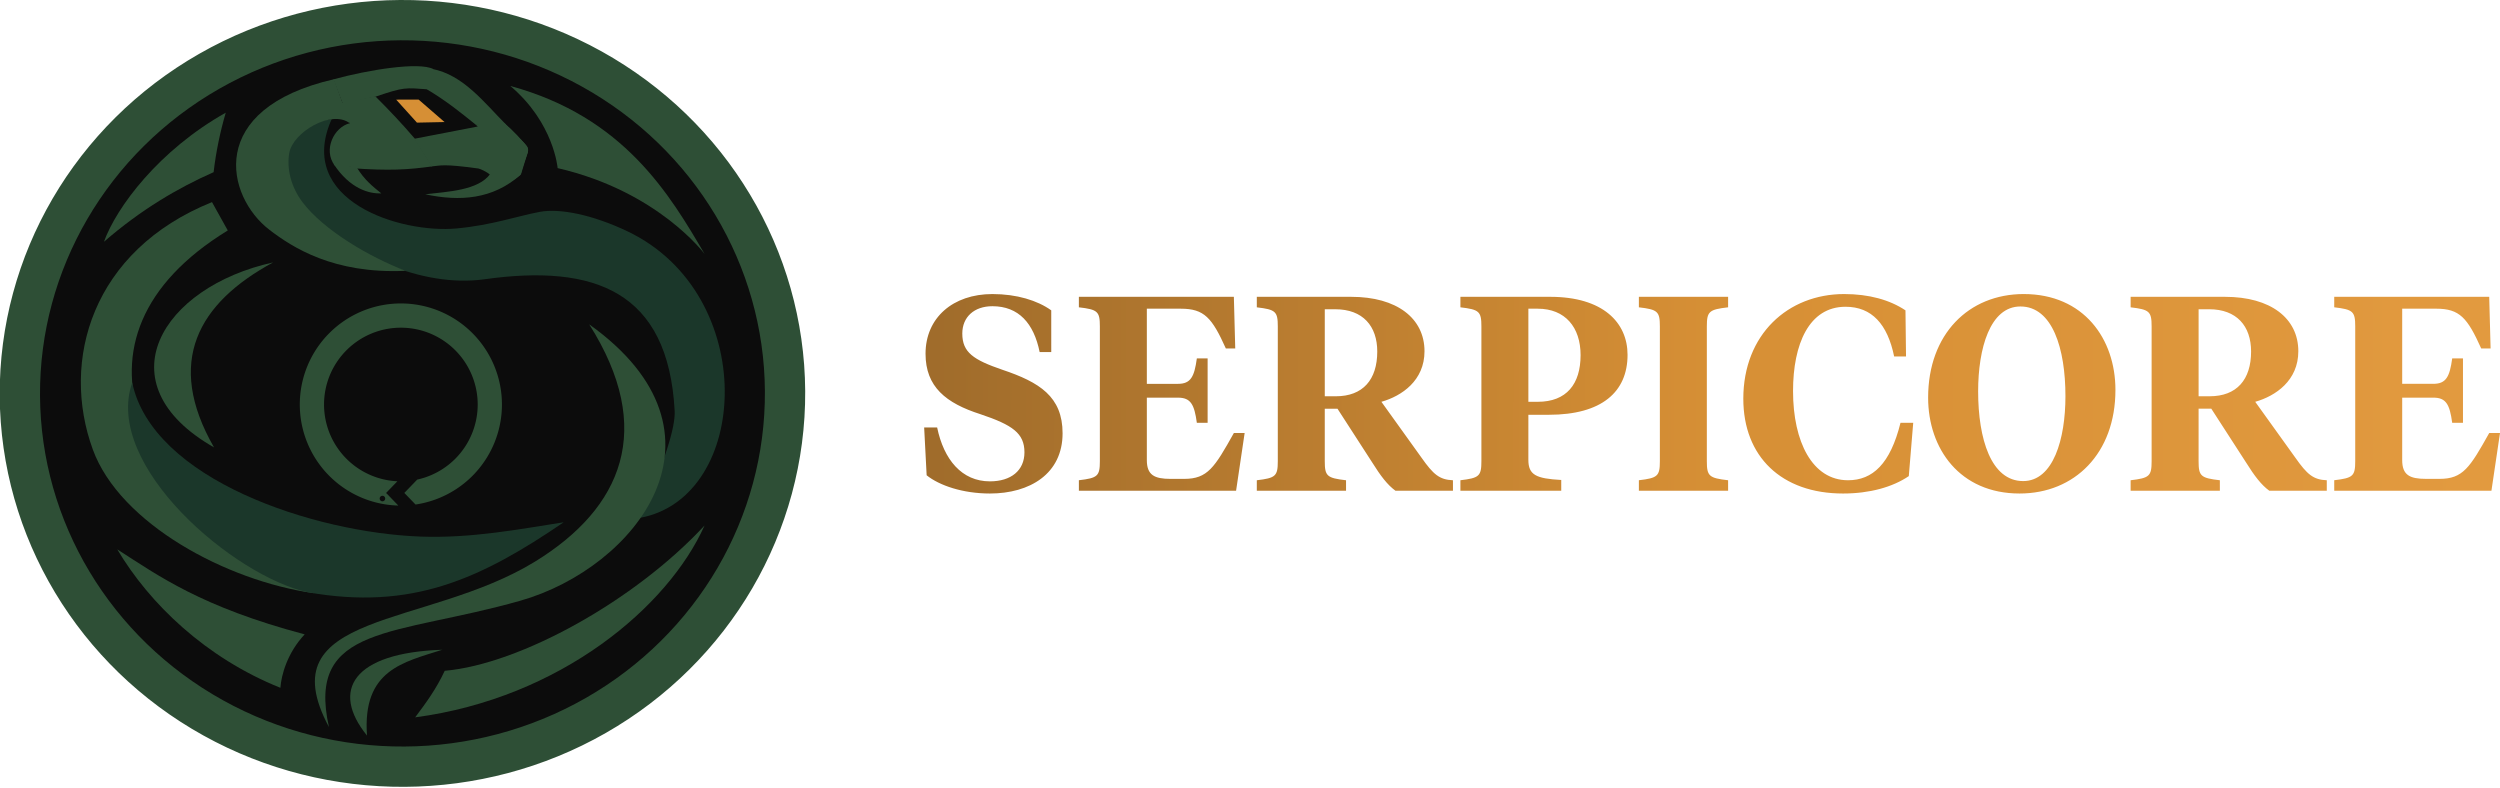<?xml version="1.0" encoding="UTF-8" standalone="no"?>
<!-- Created with Inkscape (http://www.inkscape.org/) -->

<svg
   width="263.77"
   height="83.095"
   viewBox="0 0 263.77 83.095"
   version="1.1"
   id="svg1"
   xml:space="preserve"
   inkscape:version="1.4 (86a8ad7, 2024-10-11)"
   sodipodi:docname="SerpiCore FULL Logo 256x256 (Green Logo, Gold Eye, Soft Black Background, Gold Gradient Text).svg"
   xmlns:inkscape="http://www.inkscape.org/namespaces/inkscape"
   xmlns:sodipodi="http://sodipodi.sourceforge.net/DTD/sodipodi-0.dtd"
   xmlns:xlink="http://www.w3.org/1999/xlink"
   xmlns="http://www.w3.org/2000/svg"
   xmlns:svg="http://www.w3.org/2000/svg"><sodipodi:namedview
     id="namedview1"
     pagecolor="#505050"
     bordercolor="#eeeeee"
     borderopacity="1"
     inkscape:showpageshadow="0"
     inkscape:pageopacity="0"
     inkscape:pagecheckerboard="0"
     inkscape:deskcolor="#b1b1b1"
     inkscape:document-units="px"
     inkscape:zoom="2.8284271"
     inkscape:cx="160.51324"
     inkscape:cy="57.982757"
     inkscape:window-width="2407"
     inkscape:window-height="1368"
     inkscape:window-x="3360"
     inkscape:window-y="32"
     inkscape:window-maximized="0"
     inkscape:current-layer="svg1"
     showguides="true" /><defs
     id="defs1"><inkscape:path-effect
       effect="powerclip"
       message=""
       id="path-effect239"
       is_visible="true"
       lpeversion="1"
       inverse="true"
       flatten="false"
       hide_clip="false" /><clipPath
       clipPathUnits="userSpaceOnUse"
       id="clipPath151"><path
         id="path152"
         style="fill:#ff0000;fill-opacity:1;fill-rule:nonzero;stroke:none"
         d="m 271.088,106.641 v 31.539 h 61.783 v -14.609 c -0.241,0.407 -0.767,0.22 -0.664,-0.416 0.008,-0.048 0.003,-0.024 0.012,-0.074 0.016,-0.081 0.035,-0.161 0.053,-0.242 0.014,-0.07 0.025,-0.14 0.035,-0.211 0.012,-0.073 0.023,-0.146 0.037,-0.219 0.011,-0.058 0.017,-0.117 0.019,-0.176 0.005,-0.064 0.013,-0.126 0.019,-0.189 0.006,-0.06 0.007,-0.121 0.01,-0.182 0.003,-0.054 0.007,-0.108 0.008,-0.162 0.002,-0.065 0.006,-0.129 0.006,-0.193 2e-5,-0.07 -10e-5,-0.139 0,-0.209 1.2e-4,-0.074 9.5e-4,-0.147 0.002,-0.221 0.001,-0.078 0.002,-0.155 0.004,-0.232 0.002,-0.067 0.006,-0.134 0.006,-0.201 -2e-5,-0.012 6e-5,-0.023 0,-0.035 -0.005,-0.025 -0.01,-0.05 -0.016,-0.074 -0.013,-0.066 -0.029,-0.132 -0.039,-0.199 -0.011,-0.065 -0.022,-0.129 -0.037,-0.193 -0.011,-0.047 -0.023,-0.094 -0.041,-0.139 -0.022,-0.06 -0.043,-0.121 -0.065,-0.182 -0.018,-0.05 -0.042,-0.099 -0.062,-0.148 -0.024,-0.054 -0.052,-0.109 -0.078,-0.162 -0.027,-0.055 -0.053,-0.11 -0.082,-0.164 -0.027,-0.053 -0.055,-0.105 -0.082,-0.158 -0.028,-0.053 -0.056,-0.106 -0.088,-0.156 -0.03,-0.051 -0.058,-0.101 -0.09,-0.15 -0.033,-0.055 -0.068,-0.11 -0.1,-0.166 -0.03,-0.053 -0.063,-0.105 -0.094,-0.158 -0.028,-0.05 -0.058,-0.1 -0.086,-0.15 -0.017,-0.022 -0.029,-0.044 -0.041,-0.066 -0.024,-0.035 -0.048,-0.07 -0.07,-0.105 -0.04,-0.061 -0.079,-0.123 -0.119,-0.184 -0.033,-0.05 -0.066,-0.098 -0.104,-0.145 -0.041,-0.052 -0.087,-0.101 -0.129,-0.152 h 0.002 c -0.319,-0.388 -0.174,-0.722 0.105,-0.742 0.146,-0.011 0.329,0.065 0.502,0.264 0.043,0.049 0.085,0.098 0.125,0.148 0.051,0.064 0.097,0.133 0.143,0.201 0.042,0.063 0.082,0.126 0.123,0.189 0.028,0.042 0.056,0.083 0.084,0.125 0.065,0.034 0.128,0.074 0.188,0.117 0.067,0.047 0.124,0.105 0.176,0.168 0.035,0.045 0.071,0.089 0.107,0.133 0.028,0.033 0.056,0.066 0.082,0.1 0.03,0.042 0.059,0.084 0.086,0.129 0.026,0.042 0.046,0.086 0.066,0.131 0.027,0.057 0.043,0.118 0.053,0.18 v 0.002 c 4.2e-4,0.003 0.003,0.006 0.004,0.012 10e-4,0.005 -0.004,-0.019 -0.002,-0.014 0.002,0.005 0.002,0.009 0.004,0.014 v 0.002 l 0.002,0.002 v 0.002 c 0.001,0.002 0.003,0.002 0.004,0.004 0.011,0.02 0.003,0.007 0.018,0.035 10e-4,0.003 0.003,0.005 0.004,0.008 v -12.322 z" /></clipPath><clipPath
       clipPathUnits="userSpaceOnUse"
       id="clipPath169"><path
         id="path170"
         style="stroke-width:24.979"
         d="m -593.38,297.281 v 278.669 h 287.383 V 297.281 Z m 139.894,12.181 c 1.937,0.046 3.873,0.143 5.807,0.278 3.531,0.275 7.042,0.735 10.554,1.184 3.626,0.489 7.264,0.878 10.897,1.308 3.564,0.419 7.123,0.881 10.677,1.379 1.275,-1.174 3.269,-1.915 5.886,-1.815 0.96,0.036 2.004,0.187 3.126,0.469 3.516,0.885 7.011,1.885 10.367,3.271 3.563,1.499 7.11,3.105 10.369,5.192 2.676,0.979 5.318,2.045 7.892,3.274 3.398,1.621 6.589,3.606 9.693,5.724 2.837,2 5.483,4.253 8.067,6.566 2.399,2.172 4.66,4.489 6.858,6.862 0.701,0.769 1.388,1.55 2.089,2.319 0.33,-0.081 0.657,-0.176 1.01,-0.189 2.478,-0.092 5.442,1.539 7.749,5.551 1.323,2.3 2.581,4.639 3.632,7.078 0.903,2.069 1.777,4.151 2.557,6.27 0.231,0.626 0.445,1.259 0.675,1.885 0.693,1.12 1.388,2.24 2.077,3.363 1.692,2.782 3.283,5.623 4.744,8.532 0.189,0.389 0.379,0.778 0.568,1.167 1.906,3.915 1.719,7.103 0.473,9.135 0.42,1.181 0.819,2.37 1.253,3.546 1.121,3.192 2.235,6.392 3.046,9.68 0.758,3.279 1.447,6.575 2.012,9.894 0.535,2.954 1.107,5.901 1.813,8.819 0.705,3.235 1.381,6.487 1.586,9.8 0.221,4.096 0.211,8.195 0.002,12.292 -0.139,3.293 -0.288,6.588 -0.639,9.867 -0.452,4.22 -2.218,6.897 -4.287,8.094 -0.229,3.015 -0.55,6.024 -1.073,9.004 -0.799,4.359 -1.741,8.693 -3.002,12.945 -1.316,4.335 -2.817,8.509 -5.062,12.466 -2.488,4.371 -5.234,8.596 -8.558,12.387 -3.662,4.182 -7.524,8.179 -11.511,12.053 -2.548,2.45 -5.108,4.886 -7.701,7.288 6.177,0.697 7.629,8.251 -0.913,12.51 -2.363,1.178 -4.734,2.339 -7.108,3.495 -3.962,1.944 -7.973,3.788 -12.077,5.416 -1.94,0.797 -3.877,1.603 -5.813,2.411 -0.217,2.409 -2.055,5.103 -6.073,7.03 -1.516,0.727 -3.039,1.444 -4.57,2.139 -3.343,1.568 -6.653,3.215 -10.106,4.533 -3.867,1.456 -7.783,2.704 -11.906,3.194 -4.552,0.544 -9.132,0.9 -13.72,0.728 -4.669,-0.221 -9.328,-0.613 -13.954,-1.302 -1.5,-0.232 -2.998,-0.484 -4.492,-0.752 -1.858,0.582 -4.312,0.528 -7.234,-0.551 -1.359,-0.502 -0.666,-0.238 -2.082,-0.796 -1.598,-0.667 -3.174,-1.386 -4.751,-2.1 -1.868,-0.51 -3.738,-1.013 -5.621,-1.465 -6.115,-1.458 -12.239,-2.875 -18.341,-4.388 -3.751,-0.953 -7.511,-1.924 -11.236,-3.002 -2.163,1.094 -5.377,1.009 -9.136,-1.403 -1.994,-1.28 -3.925,-2.657 -5.801,-4.106 -0.69,-0.346 -1.379,-0.696 -2.049,-1.079 -2.562,-1.463 -5.348,-3.388 -7.016,-5.893 -0.268,-0.402 -0.474,-0.843 -0.711,-1.264 -0.521,-0.927 -0.815,-1.636 -0.946,-2.186 -0.547,-0.609 -1.126,-1.189 -1.663,-1.807 -1.301,-1.563 -2.59,-3.137 -3.832,-4.748 -0.948,-1.259 -1.865,-2.541 -2.806,-3.806 -1.194,-1.635 -2.369,-3.283 -3.526,-4.945 -1.082,-1.558 -2.191,-3.095 -3.3,-4.634 -1.023,-1.403 -2.076,-2.782 -3.152,-4.144 -0.149,-0.199 -0.295,-0.4 -0.445,-0.599 -1.757,-0.765 -3.555,-2.356 -5.075,-4.983 -1.646,-2.844 -3.405,-5.621 -5.093,-8.441 -2.03,-3.308 -4.106,-6.592 -5.94,-10.015 -1.935,-3.553 -3.738,-7.176 -5.411,-10.86 -1.807,-4.113 -3.443,-8.298 -4.758,-12.597 -1.285,-4.277 -2.488,-8.585 -3.258,-12.989 -0.65,-3.553 -1.203,-7.124 -1.571,-10.718 -0.312,-3.255 -0.549,-6.522 -0.455,-9.795 0.08,-3.319 0.298,-6.631 0.587,-9.938 0.343,-4.144 0.767,-8.289 1.606,-12.367 0.759,-3.706 1.619,-7.403 2.836,-10.989 1.168,-3.34 2.422,-6.651 3.91,-9.863 1.181,-2.584 2.431,-5.134 3.715,-7.667 -1.303,-0.052 -2.664,0.007 -3.551,-0.845 -2.487,-2.389 0.198,-5.601 1.478,-7.482 1.973,-2.682 4.117,-5.234 6.481,-7.582 2.971,-2.977 5.999,-5.902 9.195,-8.64 3.427,-2.987 6.92,-5.896 10.403,-8.817 -0.294,-0.449 -0.591,-0.897 -0.885,-1.342 -0.076,-0.116 0.207,-0.183 0.311,-0.275 1.646,-1.348 3.298,-2.688 4.964,-4.01 2.659,-2.119 5.282,-4.287 8.048,-6.267 3.08,-2.176 6.163,-4.365 9.432,-6.251 3.025,-1.689 6.145,-3.199 9.36,-4.494 1.66,-0.654 3.337,-1.26 5.016,-1.862 0.674,-0.61 1.419,-1.207 2.322,-1.765 1.592,-0.983 3.274,-1.811 4.961,-2.615 3.166,-1.433 6.374,-2.773 9.598,-4.067 2.719,-1.112 5.476,-2.128 8.255,-3.081 2.451,-0.902 4.973,-1.538 7.545,-1.973 3.611,-0.494 7.256,-0.658 10.895,-0.8 1.938,-0.073 3.876,-0.079 5.813,-0.034 z m -18.367,22.781 c -3.077,0.886 -6.11,1.913 -9.111,3.028 -4.141,1.488 -8.271,3.004 -12.392,4.549 -1.269,1.79 -1.976,3.437 1.194,3.326 0.054,-0.002 0.209,-0.019 0.161,-0.006 -0.13,0.064 -0.278,0.084 -0.415,0.131 -0.194,0.066 -0.384,0.14 -0.578,0.207 -1.093,0.379 -2.197,0.718 -3.304,1.053 -0.983,0.29 -1.97,0.565 -2.956,0.843 0.115,0.774 0.054,1.699 -0.254,2.757 -0.424,1.457 -0.921,2.892 -1.413,4.328 0.22,-0.239 0.432,-0.482 0.664,-0.718 1.242,-1.23 2.659,-2.254 4.131,-3.188 1.505,-0.921 3.132,-1.597 4.795,-2.172 0.571,-0.178 1.14,-0.368 1.698,-0.583 0.295,-0.114 0.36,-0.12 0.221,-0.102 0.393,-0.206 0.795,-0.404 1.165,-0.65 0.639,-0.382 1.252,-0.802 1.872,-1.213 0.996,-0.686 2.02,-1.329 3.055,-1.954 1.575,-0.965 3.273,-1.687 4.999,-2.329 1.245,-0.464 2.528,-0.79 3.822,-1.068 0.005,-0.013 0.007,-0.026 0.011,-0.039 0.319,-0.89 0.666,-1.768 1.017,-2.646 0.319,-0.754 0.608,-1.52 0.932,-2.272 0.202,-0.441 0.463,-0.852 0.685,-1.282 z m 61.508,5.014 c 0.963,0.901 1.894,1.838 2.67,2.909 0.258,0.352 0.498,0.717 0.743,1.079 1.306,0.704 2.617,1.4 3.917,2.117 0.51,0.283 1.012,0.58 1.509,0.884 0.729,0.316 1.447,0.657 2.151,1.026 0.393,0.057 0.786,0.11 1.171,0.201 0.792,0.188 2.087,0.685 2.839,0.987 1.414,0.567 2.781,1.22 4.147,1.894 2.419,1.204 4.652,2.724 6.841,4.297 1.738,1.277 3.518,2.493 5.282,3.733 1.776,1.243 3.498,2.561 5.189,3.916 1.991,1.661 3.986,3.318 5.928,5.036 1.925,1.681 3.639,3.578 5.298,5.517 1.281,1.499 2.436,3.1 3.497,4.76 0.93,1.475 1.771,3.004 2.613,4.53 0.946,1.732 1.862,3.479 2.742,5.245 0.801,1.549 1.481,3.152 2.007,4.814 0.571,1.923 0.86,3.575 -1.704,4.953 2.431,3.121 4.762,6.332 6.744,9.762 0.379,0.676 0.772,1.343 1.137,2.026 1.5,2.811 2.779,5.74 3.743,8.775 0.018,-0.491 0.04,-0.981 0.057,-1.472 0.079,-2.609 0.181,-5.218 0.076,-7.827 -0.03,-1.473 -0.434,-2.879 -0.853,-4.277 -0.488,-1.49 -1.08,-2.941 -1.65,-4.4 -0.463,-1.105 -0.886,-2.228 -1.357,-3.33 -0.379,-1.024 -0.819,-2.02 -1.269,-3.014 -0.384,-0.805 -0.793,-1.597 -1.184,-2.398 -0.502,-1.086 -0.999,-2.174 -1.526,-3.249 -0.462,-0.953 -1.002,-1.866 -1.538,-2.779 -0.5,-0.774 -0.942,-1.583 -1.436,-2.359 -0.547,-0.818 -1.031,-1.677 -1.561,-2.506 -0.586,-0.91 -1.136,-1.841 -1.712,-2.757 -0.461,-0.754 -0.951,-1.489 -1.417,-2.24 -0.421,-0.521 -0.794,-1.101 -1.171,-1.66 -0.405,-0.624 -0.83,-1.232 -1.272,-1.83 -0.551,-0.712 -1.069,-1.45 -1.618,-2.164 -0.486,-0.561 -0.998,-1.099 -1.544,-1.603 -0.741,-0.723 -1.487,-1.441 -2.245,-2.146 -0.716,-0.623 -1.429,-1.248 -2.159,-1.854 -0.692,-0.572 -1.363,-1.168 -2.05,-1.747 -0.696,-0.57 -1.362,-1.176 -2.064,-1.739 -0.786,-0.669 -1.568,-1.343 -2.378,-1.983 -0.888,-0.698 -1.772,-1.4 -2.671,-2.083 -0.985,-0.773 -2.025,-1.471 -3.046,-2.195 -1.016,-0.743 -2.046,-1.467 -3.105,-2.148 -1.129,-0.753 -2.272,-1.483 -3.402,-2.234 -1.131,-0.744 -2.181,-1.601 -3.289,-2.376 -0.728,-0.477 -1.361,-1.093 -2.088,-1.57 -0.536,-0.408 -1.078,-0.807 -1.617,-1.21 -0.219,-0.155 -0.419,-0.332 -0.634,-0.493 -0.083,-0.062 0.177,0.113 0.24,0.194 0.039,0.05 -0.109,-0.064 -0.164,-0.095 -0.254,-0.143 -0.168,-0.098 -0.4,-0.21 -0.776,-0.367 -1.586,-0.661 -2.391,-0.958 -0.923,-0.322 -1.864,-0.579 -2.808,-0.833 -0.958,-0.276 -1.923,-0.531 -2.896,-0.751 -0.903,-0.223 -1.793,-0.492 -2.698,-0.707 -1.168,-0.259 -2.33,-0.54 -3.484,-0.857 -0.719,-0.181 -1.429,-0.396 -2.141,-0.601 z m -39.894,3.893 c 0.242,0.139 0.484,0.277 0.725,0.417 0.47,-0.104 0.951,-0.158 1.432,-0.155 0.183,0.013 0.367,0.018 0.55,0.039 0.765,0.088 1.499,0.339 2.208,0.628 0.329,0.139 0.656,0.285 0.981,0.433 0.009,-9.7e-4 0.019,-0.002 0.028,-0.003 0.267,-0.018 0.533,-0.042 0.8,-0.052 0.981,-0.039 1.964,0.013 2.934,0.154 -0.454,-0.111 -0.906,-0.228 -1.362,-0.326 -0.688,-0.122 -1.376,-0.24 -2.063,-0.365 -0.77,-0.18 -1.545,-0.331 -2.32,-0.485 -0.409,-0.057 -0.821,-0.081 -1.232,-0.121 -0.686,-0.079 -1.375,-0.12 -2.064,-0.15 -0.206,-0.008 -0.411,-0.007 -0.617,-0.012 z m 13.168,2.402 c 1.363,0.528 2.667,1.206 3.922,1.951 0.321,0.205 0.648,0.403 0.965,0.616 1.103,0.741 2.183,1.583 3.089,2.561 0.2,0.216 0.381,0.447 0.572,0.671 0.418,0.628 0.681,0.922 0.894,1.673 0.196,0.692 0.209,1.298 0.05,1.996 -0.155,0.681 -0.357,0.914 -0.705,1.484 -0.15,0.177 -0.289,0.363 -0.449,0.531 -0.626,0.658 -1.419,1.175 -2.254,1.524 -0.221,0.092 -0.449,0.162 -0.674,0.244 -0.225,0.056 -0.361,0.09 -0.506,0.125 -0.409,0.301 -0.956,0.521 -1.631,0.615 1.001,0.168 2,0.355 3.009,0.473 1.372,0.138 2.743,0.271 4.12,0.353 1.415,0.073 2.829,0.169 4.244,0.234 0.378,0.021 0.754,0.072 1.131,0.102 -0.065,-0.153 -0.125,-0.307 -0.192,-0.458 -0.381,-0.933 -0.754,-1.871 -1.094,-2.82 -0.025,-0.07 -0.052,-0.14 -0.076,-0.21 -0.143,-0.423 -0.282,-0.847 -0.419,-1.272 -0.088,-0.273 -0.099,-0.347 -0.077,-0.22 -0.14,-0.284 -0.223,-0.605 -0.344,-0.9 -0.02,-0.049 0.049,0.099 0.05,0.152 10e-4,0.035 -0.033,-0.061 -0.048,-0.092 -0.038,-0.076 -0.076,-0.152 -0.114,-0.228 -0.058,-0.103 -0.484,-0.728 -0.189,-0.268 -0.34,-0.429 -0.169,-0.221 -0.581,-0.576 -0.633,-0.513 -1.259,-1.038 -1.911,-1.528 -0.609,-0.461 -1.194,-0.949 -1.797,-1.417 0.04,0.034 0.164,0.129 0.121,0.1 -0.579,-0.403 -1.142,-0.833 -1.713,-1.247 -0.57,-0.425 -0.846,-0.584 -1.465,-0.999 -0.631,-0.464 -1.306,-0.861 -1.968,-1.279 -0.592,-0.38 -1.216,-0.707 -1.828,-1.052 0.008,0.008 0.035,0.027 0.025,0.022 -0.247,-0.117 -0.486,-0.25 -0.733,-0.368 -0.135,-0.065 -0.284,-0.097 -0.424,-0.151 -0.332,-0.115 -0.665,-0.226 -0.996,-0.342 z m -17.983,0.695 c -0.165,0.4 -0.465,1.116 -0.307,0.79 -0.034,0.085 -0.083,0.349 -0.097,0.49 -0.016,0.278 -0.032,0.557 -0.043,0.835 -0.002,0.049 -0.001,0.098 -0.002,0.148 0.078,0.086 0.166,0.184 0.212,0.229 -0.014,-0.018 -0.06,-0.069 -0.043,-0.054 0.488,0.44 0.964,0.893 1.46,1.324 0.677,0.566 1.397,1.077 2.116,1.588 0.469,0.327 0.942,0.649 1.408,0.981 -0.057,-0.124 -0.116,-0.262 -0.189,-0.463 -0.128,-0.35 -0.214,-0.71 -0.274,-1.074 -0.732,-0.617 -1.431,-1.34 -1.835,-2.189 -0.132,-0.278 -0.193,-0.585 -0.289,-0.877 -0.012,-0.193 -0.038,-0.386 -0.054,-0.579 -0.684,-0.391 -1.372,-0.773 -2.063,-1.149 z m -50.714,3.028 c -1.819,0.562 -3.608,1.216 -5.371,1.934 -0.923,0.409 -1.854,0.801 -2.785,1.191 -0.399,0.444 -0.802,0.885 -1.207,1.324 -1.241,1.409 -2.522,2.781 -3.845,4.114 -1.483,1.446 -2.975,2.883 -4.497,4.288 -1.27,1.205 -2.569,2.378 -3.862,3.559 -1.277,1.248 -2.589,2.457 -3.892,3.677 -1.162,1.086 -2.357,2.136 -3.537,3.201 -0.028,0.158 -0.026,0.296 -0.059,0.457 -0.079,0.383 -0.232,0.751 -0.339,1.129 0.244,-0.317 0.492,-0.631 0.748,-0.939 0.237,-0.286 0.486,-0.561 0.729,-0.842 1.404,-1.572 3.022,-2.926 4.634,-4.276 1.562,-1.333 3.129,-2.66 4.671,-4.016 1.459,-1.292 2.913,-2.59 4.372,-3.882 1.211,-1.064 2.444,-2.111 3.771,-3.03 0.272,-0.188 0.551,-0.366 0.826,-0.549 1.435,-0.937 2.952,-1.737 4.436,-2.591 0.999,-0.554 1.979,-1.138 2.933,-1.767 0.399,-0.275 0.992,-0.674 1.608,-0.944 0.23,-0.677 0.453,-1.357 0.667,-2.04 z m 122.611,13.862 c -5.7e-4,0.095 -0.006,0.188 -0.01,0.283 0.068,-0.049 0.134,-0.101 0.202,-0.149 -0.064,-0.045 -0.128,-0.089 -0.192,-0.134 z m -121.714,8.75 c -1.063,1.399 -2.355,1.999 -3.991,2.657 -2.03,0.729 -4.049,1.482 -6.041,2.308 -2.153,0.898 -4.228,1.963 -6.279,3.07 -1.874,1.022 -3.75,2.04 -5.622,3.066 -1.616,0.86 -3.162,1.834 -4.662,2.88 -1.353,0.955 -2.633,2.006 -3.812,3.169 -0.985,0.961 -1.897,1.992 -2.79,3.038 -0.707,0.825 -2.278,2.652 -3.52,1.929 -2.134,-1.242 -2.829,-1.963 -2.908,-2.77 -0.329,0.559 -0.631,1.135 -0.924,1.714 -0.425,0.864 -0.834,1.734 -1.196,2.627 -0.512,1.32 -1.069,2.621 -1.595,3.935 -0.488,1.141 -0.911,2.306 -1.329,3.474 -0.392,1.043 -0.746,2.099 -1.121,3.147 -0.401,1.17 -0.795,2.343 -1.175,3.521 -0.428,1.344 -0.867,2.685 -1.281,4.034 -0.363,1.19 -0.748,2.375 -1.058,3.58 -0.28,0.999 -0.472,2.022 -0.642,3.045 -0.272,1.809 -0.4,3.632 -0.5,5.456 -0.157,2.526 -0.13,5.052 -0.046,7.579 0.105,2.706 0.376,5.4 0.693,8.089 0.217,2.091 0.573,4.163 0.942,6.231 0.326,1.899 0.646,3.799 0.942,5.703 0.324,2.304 0.548,4.62 0.8,6.933 0.295,2.462 0.614,4.921 1.001,7.37 0.374,2.614 0.77,5.221 1.307,7.807 0.286,1.436 0.649,2.854 1.037,4.265 0.693,0.703 1.374,1.544 2.021,2.574 0.949,1.51 1.937,2.992 2.943,4.465 1.166,1.745 2.453,3.405 3.767,5.04 1.031,1.278 2.141,2.49 3.265,3.686 1.036,1.157 2.104,2.283 3.205,3.378 1.053,1.052 2.09,2.12 3.123,3.192 1.469,1.564 2.89,3.173 4.28,4.808 1.266,1.418 2.488,2.874 3.748,4.297 1.226,1.392 2.374,2.849 3.493,4.328 0.769,0.998 1.483,2.038 2.277,3.017 0.725,0.939 1.409,1.908 2.167,2.821 0.863,1.023 1.783,1.995 2.754,2.916 1.427,1.308 2.924,2.535 4.461,3.712 2.034,1.474 4.179,2.782 6.357,4.029 0.68,0.373 1.368,0.731 2.05,1.102 -0.533,-1.768 0.072,-2.735 3.653,-1.653 0.943,0.285 1.859,0.641 2.764,1.028 1.028,0.43 2.003,0.976 3.023,1.422 0.895,0.377 1.76,0.823 2.65,1.21 0.731,0.308 1.417,0.708 2.124,1.064 0.739,0.364 1.458,0.77 2.174,1.177 0.363,0.168 0.734,0.345 1.085,0.538 0.718,0.394 0.351,0.238 0.612,0.346 0.656,0.345 1.311,0.687 1.949,1.065 0.37,0.224 0.763,0.441 1.167,0.674 0.783,0.511 0.529,0.325 1.313,0.971 0.026,0.021 0.017,0.014 0.045,0.037 0.108,0.087 0.214,0.177 0.322,0.265 0.557,0.456 0.982,0.866 1.366,1.236 -0.027,-0.028 -0.108,-0.111 -0.081,-0.084 0.254,0.243 0.35,0.342 0.454,0.443 0.341,0.021 0.683,0.027 1.024,0.032 0.083,-0.003 0.163,0.023 0.245,0.025 -0.557,-0.708 -1.087,-1.435 -1.567,-2.197 -0.722,-1.196 -1.047,-2.56 -1.384,-3.9 -0.319,-1.198 -0.65,-2.392 -0.893,-3.608 -0.214,-1.14 -0.297,-2.298 -0.357,-3.455 -0.085,-1.32 0.09,-2.605 0.361,-3.894 0.303,-1.333 0.758,-2.622 1.276,-3.884 0.543,-1.287 1.253,-2.493 1.995,-3.674 0.83,-1.287 1.788,-2.483 2.796,-3.632 1.045,-1.188 2.241,-2.22 3.492,-3.183 0.998,-0.717 2.036,-1.382 3.125,-1.954 0.769,-0.404 1.045,-0.516 1.835,-0.874 1.95,-0.837 3.989,-1.432 6.006,-2.078 0.905,-0.288 1.802,-0.602 2.701,-0.906 -1.369,-0.068 -2.737,-0.149 -4.103,-0.275 -3.387,-0.332 -6.772,-0.741 -10.109,-1.421 -2.69,-0.592 -5.369,-1.252 -7.912,-2.333 -1.845,-0.761 -3.652,-1.613 -5.527,-2.301 -2.772,-0.985 -5.593,-1.814 -8.457,-2.487 -3.996,-0.946 -8.02,-1.768 -12.026,-2.67 -4.765,-1.079 -9.53,-2.226 -14.08,-4.039 -0.744,-0.307 -1.496,-0.595 -2.233,-0.919 -3.392,-1.491 -6.598,-3.374 -9.531,-5.64 -1.208,-0.946 -1.865,-1.442 -3.043,-2.442 -2.082,-1.768 -4.045,-3.674 -5.903,-5.675 -0.497,-0.567 -1.011,-1.121 -1.492,-1.701 -2.44,-2.942 -4.468,-6.212 -5.911,-9.756 -0.266,-0.688 -0.549,-1.37 -0.798,-2.064 -1.027,-2.862 -1.765,-5.826 -2.327,-8.812 -0.544,-2.744 -1.043,-5.496 -1.509,-8.254 -0.494,-2.763 -0.966,-5.53 -1.358,-8.31 -0.501,-3.564 -0.882,-7.158 -0.657,-10.762 0.218,-3.323 0.572,-6.655 1.559,-9.851 0.918,-2.855 2.016,-5.662 3.522,-8.265 0.269,-0.443 0.526,-0.893 0.808,-1.328 1.327,-2.049 2.948,-3.905 4.986,-5.273 0.397,-0.241 0.782,-0.5 1.189,-0.723 0.919,-0.504 1.891,-0.891 2.888,-1.199 0.43,-0.604 0.835,-1.226 1.275,-1.822 0.862,-1.188 1.775,-2.333 2.697,-3.475 1.042,-1.328 2.21,-2.547 3.37,-3.771 1.069,-1.113 2.125,-2.237 3.173,-3.369 1.115,-1.289 2.375,-2.424 3.718,-3.467 1.376,-1.005 2.831,-1.898 4.318,-2.728 1.433,-0.855 3.001,-1.388 4.619,-1.759 0.952,-0.157 1.918,-0.356 2.887,-0.374 0.397,-0.007 0.794,0.003 1.191,0.006 1.676,0.168 3.403,0.578 4.827,1.527 0.441,0.294 0.846,0.641 1.269,0.961 1.404,1.272 2.301,2.919 3.03,4.638 0.45,1.086 0.722,2.229 0.903,3.387 0.285,1.777 0.059,3.568 -0.719,5.206 -0.229,0.482 -0.564,0.905 -0.845,1.358 -1.182,1.498 -2.49,2.438 -4.226,3.209 -0.943,0.358 -1.919,0.616 -2.863,0.971 -0.632,0.258 -1.203,0.641 -1.778,1.005 -0.782,0.533 -1.55,1.086 -2.31,1.651 -1.191,0.826 -2.342,1.709 -3.475,2.613 -1.476,1.195 -2.941,2.404 -4.426,3.589 -1.348,1.029 -2.795,1.94 -4.376,2.567 0.05,0.398 0.121,0.792 0.134,1.196 0.057,2.004 -0.092,4 -0.343,5.987 0.769,-1.264 1.537,-2.53 2.301,-3.797 0.766,-1.338 1.585,-2.641 2.46,-3.911 0.875,-1.282 1.913,-2.433 3.027,-3.508 1.339,-1.249 2.954,-2.118 4.563,-2.96 1.681,-0.871 3.387,-1.693 5.126,-2.442 1.999,-0.855 4.071,-1.522 6.144,-2.173 1.849,-0.57 3.713,-1.091 5.567,-1.644 0.897,-0.264 1.796,-0.523 2.694,-0.783 0.289,-0.134 0.575,-0.272 0.871,-0.393 0.298,-0.123 0.597,-0.239 0.896,-0.359 0.851,-0.308 1.846,-0.703 2.734,-0.865 0.271,-0.049 0.561,-0.168 0.833,-0.168 0.091,1.2e-4 0.179,0.013 0.265,0.047 0.728,0.286 1.093,0.478 1.528,0.687 -2.6,-1.505 -4.927,-3.409 -7.21,-5.348 -2.02,-1.766 -4,-3.577 -5.855,-5.517 -1.098,-1.2 -2.159,-2.438 -3.078,-3.782 -0.666,-0.975 -0.794,-1.235 -1.372,-2.232 -1.065,-1.865 -1.891,-3.844 -2.577,-5.876 -0.15,-0.446 -0.237,-0.907 -0.355,-1.36 z m 104.784,0.463 c 0.004,0.561 -0.04,1.118 -0.152,1.666 1.24,0.114 2.469,0.317 3.68,0.605 -0.077,-0.038 -0.132,-0.059 -0.225,-0.104 -1.149,-0.586 -2.22,-1.305 -3.233,-2.1 -0.025,-0.021 -0.045,-0.046 -0.07,-0.067 z m 8.581,4.123 c 0.048,0.022 0.096,0.042 0.144,0.064 0.03,-1.7e-4 0.06,-5.7e-4 0.089,-0.001 -0.077,-0.022 -0.156,-0.04 -0.234,-0.063 z m -91.933,20.065 c 0.963,0.794 0.105,1.624 -0.685,4.626 -0.26,0.133 -0.514,0.279 -0.78,0.398 -0.195,0.087 -0.833,0.276 -1.03,0.335 -0.656,0.199 -1.312,0.4 -1.972,0.588 -0.495,0.144 -0.99,0.289 -1.485,0.433 -0.091,0.047 -0.156,0.075 -0.276,0.141 -0.759,0.415 -1.474,0.901 -2.194,1.379 -2.017,1.378 -3.999,2.806 -5.94,4.287 -1.205,0.929 -2.392,1.891 -3.459,2.979 -0.596,0.608 -0.736,0.8 -1.28,1.448 -0.751,0.987 -1.456,2.025 -2.023,3.131 -0.351,0.684 -0.462,1.031 -0.743,1.757 -0.782,2.108 -1.086,4.336 -1.32,6.558 -0.224,2.434 -0.258,4.881 -0.231,7.324 0.033,2.263 0.129,4.524 0.253,6.784 0.084,1.659 0.269,3.309 0.54,4.948 0.248,1.401 0.612,2.777 1.065,4.125 0.402,1.151 0.914,2.258 1.478,3.337 0.28,0.526 0.581,1.042 0.858,1.569 0.049,0.092 0.228,0.224 0.14,0.279 -0.087,0.054 -0.177,0.104 -0.264,0.158 4.033,3.261 1.207,7.871 -3.774,4.901 -1.6,-0.954 -3.166,-1.963 -4.704,-3.013 -0.26,-0.176 -0.497,-0.382 -0.748,-0.569 0.806,0.671 1.633,1.316 2.487,1.927 2.061,1.496 4.181,2.908 6.309,4.307 2.108,1.368 4.25,2.68 6.476,3.85 2.016,1.079 4.036,2.152 6.1,3.136 1.732,0.834 3.494,1.6 5.238,2.407 2.108,0.974 4.169,2.04 6.174,3.213 1.686,0.944 3.361,1.925 5.132,2.703 1.647,0.644 3.34,1.146 5.09,1.427 1.869,0.31 3.746,0.577 5.644,0.605 1.526,0.022 3.051,-0.011 4.576,-0.059 1.306,-0.054 2.612,-0.128 3.91,-0.287 1.337,-0.161 2.672,-0.324 3.993,-0.589 1.554,-0.301 3.105,-0.616 4.664,-0.893 1.608,-0.322 3.212,-0.663 4.812,-1.024 2.229,-0.476 4.462,-0.933 6.707,-1.323 3.114,-0.558 6.237,-1.066 9.36,-1.571 3.775,-0.623 7.541,-1.302 11.326,-1.863 2.194,-0.331 4.389,-0.686 6.595,-0.923 1.132,-0.122 3.555,-0.368 4.645,-0.169 1.233,0.226 2.399,0.724 3.599,1.085 1.276,1.926 3.187,3.558 3.828,5.777 0.421,1.456 -0.414,3.018 -0.87,4.464 -0.095,0.302 -0.261,0.573 -0.449,0.832 0.501,-0.453 1.001,-0.907 1.503,-1.359 0.842,-0.767 1.665,-1.553 2.473,-2.355 0.578,-0.588 1.153,-1.18 1.72,-1.778 -1.293,-1.031 -1.423,-3.331 0.911,-5.607 0.597,-0.582 1.196,-1.163 1.797,-1.741 0.57,-0.51 1.059,-1.096 1.55,-1.679 0.594,-0.712 1.112,-1.479 1.59,-2.271 0.626,-1.071 1.106,-2.215 1.536,-3.376 0.547,-1.534 0.984,-3.105 1.305,-4.701 0.29,-1.566 0.47,-3.148 0.597,-4.734 0.101,-1.413 0.149,-2.83 0.095,-4.246 -0.028,-1.036 -0.165,-2.062 -0.353,-3.08 -0.169,-0.831 -0.392,-1.649 -0.598,-2.471 -0.191,-0.739 -0.397,-1.475 -0.625,-2.204 -0.314,-1.002 -0.656,-1.995 -0.99,-2.99 -0.466,-1.395 -0.886,-2.804 -1.317,-4.21 -0.42,-1.349 -0.849,-2.696 -1.305,-4.034 -0.416,-1.242 -0.89,-2.461 -1.426,-3.656 -0.502,-1.091 -1.086,-2.141 -1.689,-3.18 -0.484,-0.845 -1.02,-1.659 -1.58,-2.454 -0.257,-0.367 -0.54,-0.715 -0.811,-1.071 -0.076,-0.1 -0.301,-0.206 -0.224,-0.305 0.821,-1.053 1.745,-2.021 2.649,-3.007 -0.078,-0.009 -0.173,-0.008 -0.249,-0.017 -0.745,-0.088 -1.479,-0.25 -2.219,-0.374 -3.197,-0.653 -6.352,-1.489 -9.536,-2.201 -1.691,-0.395 -3.417,-0.563 -5.146,-0.675 -2.574,-0.088 -5.141,-0.297 -7.705,-0.529 -2.155,-0.199 -4.304,-0.452 -6.452,-0.707 -1.6,-0.199 -3.197,-0.405 -4.793,-0.636 -1.763,-0.257 -3.518,-0.57 -5.27,-0.897 -1.777,-0.377 -3.542,-0.805 -5.317,-1.189 -1.885,-0.412 -3.777,-0.793 -5.673,-1.152 -1.904,-0.327 -3.817,-0.603 -5.73,-0.873 -1.981,-0.267 -3.962,-0.536 -5.938,-0.836 -2.121,-0.342 -4.242,-0.677 -6.365,-1.004 -2.612,-0.415 -5.208,-0.914 -7.781,-1.526 -2.813,-0.708 -5.571,-1.617 -8.308,-2.575 -2.468,-0.849 -4.814,-1.983 -7.098,-3.235 z m 92.244,12.624 c 0.186,0.076 0.377,0.148 0.534,0.161 0.072,0.006 -0.128,-0.066 -0.198,-0.084 -0.111,-0.029 -0.224,-0.051 -0.336,-0.077 z m 7.179,5.649 c -0.564,0.16 -1.193,0.239 -1.837,0.287 0.869,0.607 1.723,1.23 2.566,1.874 1.846,1.45 3.568,3.048 5.26,4.672 0.493,0.466 0.924,0.991 1.402,1.473 -0.442,-0.69 -0.887,-1.378 -1.304,-2.083 -0.027,-0.048 -0.055,-0.096 -0.082,-0.144 -0.014,-0.025 -0.064,-0.092 -0.04,-0.076 0.055,0.035 0.087,0.097 0.136,0.139 0.008,0.007 4.5e-4,-0.021 -0.007,-0.029 -0.114,-0.125 -0.558,-0.573 -0.677,-0.694 -0.507,-0.502 -1.046,-0.968 -1.585,-1.435 h -10e-4 c -1.526,-1.323 -2.758,-2.658 -3.83,-3.983 z m 44.509,15.285 c 0.178,2.063 0.291,4.13 0.304,6.201 -0.036,4.523 -0.182,9.062 -0.938,13.532 -0.603,3.22 -1.361,6.405 -2.305,9.544 -0.524,1.717 -0.65,2.219 -1.282,3.912 -0.299,0.8 -0.668,1.571 -1.005,2.356 0.08,-0.095 0.166,-0.185 0.244,-0.282 0.809,-0.993 1.548,-2.043 2.231,-3.126 0.629,-1.019 1.272,-2.029 1.878,-3.062 0.331,-0.609 0.655,-1.224 0.91,-1.869 0.291,-0.667 0.535,-1.358 0.711,-2.065 0.365,-1.345 0.645,-2.71 0.901,-4.079 0.321,-1.809 0.566,-3.63 0.797,-5.452 0.221,-2.027 0.363,-4.063 0.468,-6.099 0.164,-2.519 0.016,-5.04 -0.206,-7.55 -0.014,-0.148 -0.042,-0.295 -0.056,-0.443 -0.951,-0.203 -1.858,-0.73 -2.652,-1.517 z m -9.853,43.988 c -0.402,0.587 -0.966,1.306 -1.516,1.986 0.405,1.058 0.099,2.13 -0.353,3.342 -0.393,0.998 -0.814,1.988 -1.368,2.909 -0.669,1.126 -1.377,2.229 -2.106,3.317 -0.906,1.308 -1.811,2.617 -2.739,3.908 -1.015,1.39 -2.033,2.781 -3.15,4.093 -1.04,1.207 -2.136,2.363 -3.233,3.517 -1.096,1.157 -2.206,2.301 -3.351,3.41 -1.32,1.276 -2.669,2.521 -4.034,3.749 -1.205,1.11 -2.394,2.237 -3.578,3.37 -1.327,1.229 -2.686,2.423 -4.086,3.569 -1.759,1.425 -3.541,2.821 -5.35,4.182 -1.763,1.311 -3.561,2.572 -5.382,3.803 -1.591,1.132 -3.19,2.252 -4.815,3.334 -1.89,1.279 -3.804,2.522 -5.813,3.608 -2.241,1.222 -4.509,2.394 -6.838,3.442 -2.167,0.968 -4.356,1.885 -6.547,2.796 -2.621,1.036 -5.284,1.958 -7.997,2.726 -2.785,0.823 -5.586,1.583 -8.388,2.345 -1.027,0.306 -2.049,0.621 -3.067,0.953 -0.421,0.138 -1.372,0.465 -1.804,0.55 -0.43,0.085 -0.869,0.118 -1.303,0.178 -0.739,-0.236 -1.629,-0.202 -2.217,-0.707 -0.31,-0.266 -0.543,-0.536 -0.739,-0.809 -0.163,0.198 -0.332,0.39 -0.491,0.591 -0.571,0.736 -1.126,1.481 -1.639,2.259 -0.368,0.56 -0.762,1.005 -1.161,1.379 0.066,-0.009 0.131,-0.025 0.197,-0.034 0.945,-0.114 1.898,-0.15 2.849,-0.175 0.978,-0.022 1.957,-0.025 2.936,-0.028 1.058,0.011 2.115,-0.033 3.169,-0.122 1.203,-0.129 2.412,-0.182 3.617,-0.286 1.278,-0.083 2.542,-0.28 3.802,-0.501 1.597,-0.305 3.176,-0.688 4.757,-1.067 1.706,-0.428 3.37,-0.997 5.042,-1.538 1.831,-0.557 3.642,-1.171 5.458,-1.776 1.623,-0.505 3.226,-1.073 4.841,-1.605 1.523,-0.491 3.048,-0.977 4.573,-1.46 1.67,-0.5 3.322,-1.051 4.959,-1.65 1.563,-0.577 3.071,-1.291 4.554,-2.048 1.593,-0.806 3.133,-1.71 4.658,-2.637 1.374,-0.866 2.681,-1.833 3.952,-2.841 1.538,-1.214 2.958,-2.569 4.404,-3.891 1.315,-1.222 2.648,-2.431 3.86,-3.758 1.183,-1.254 2.323,-2.545 3.482,-3.821 1.135,-1.259 2.262,-2.522 3.468,-3.714 1.437,-1.412 2.966,-2.725 4.466,-4.067 1.722,-1.568 3.333,-3.249 4.857,-5.008 1.605,-1.812 3.096,-3.716 4.525,-5.668 1.378,-1.976 2.78,-3.936 4.133,-5.929 1.167,-1.731 2.182,-3.556 3.24,-5.354 0.57,-0.967 1.048,-1.982 1.559,-2.981 -2.699,-0.333 -4.541,-2.631 -4.295,-5.844 z m -188.86,6.819 c 1.117,-0.011 2.465,0.575 3.754,2.008 0.665,0.739 1.267,1.529 1.854,2.33 1.049,0.835 2.114,1.651 3.256,2.359 1.246,0.803 2.519,1.566 3.831,2.257 1.562,0.81 3.152,1.559 4.789,2.206 2.19,0.909 4.409,1.747 6.593,2.672 2.061,0.895 4.084,1.871 6.097,2.87 1.95,0.962 3.892,1.939 5.864,2.853 2.136,0.978 4.287,1.93 6.505,2.708 2.318,0.802 4.659,1.538 6.989,2.307 1.944,0.657 3.9,1.274 5.889,1.782 1.566,0.401 3.141,0.764 4.708,1.16 0.689,0.193 1.801,0.46 2.343,0.903 0.449,0.367 0.916,0.764 1.178,1.281 0.699,1.379 0.404,1.8 0.095,3.05 -0.125,0.224 -0.24,0.455 -0.377,0.672 -0.373,0.593 -0.92,1.055 -1.407,1.548 -0.676,0.653 -1.36,1.296 -2.064,1.919 -0.535,0.48 -1.087,0.948 -1.527,1.521 -0.405,0.512 -0.787,1.047 -1.051,1.647 -0.362,0.782 -0.628,1.601 -0.878,2.425 -0.411,1.36 -0.782,2.737 -1.369,4.035 -0.165,0.357 -0.503,1.155 -0.771,1.419 -0.451,0.445 -0.891,0.981 -1.494,1.174 -1.364,0.436 -2.342,0.226 -3.37,-0.49 -0.55,-0.39 -1.111,-0.764 -1.637,-1.187 -0.698,-0.531 -1.39,-1.073 -2.107,-1.579 -0.728,-0.496 -1.482,-0.953 -2.283,-1.322 -0.128,-0.062 -0.257,-0.124 -0.386,-0.186 -0.497,-0.037 -0.993,-0.097 -1.486,-0.201 -0.831,-0.178 -1.16,-0.235 -1.993,-0.471 -1.515,-0.429 -2.975,-1.023 -4.392,-1.707 -2.5,-1.25 -4.925,-2.647 -7.225,-4.24 -2.466,-1.689 -4.897,-3.431 -7.22,-5.314 -2.132,-1.731 -4.225,-3.51 -6.278,-5.333 -1.975,-1.78 -3.94,-3.571 -5.816,-5.455 -1.975,-2.009 -3.928,-4.055 -5.582,-6.343 -0.254,-0.362 -0.517,-0.718 -0.762,-1.086 -1.094,-1.642 -2.024,-3.407 -2.486,-5.337 -0.06,-0.357 -0.151,-0.71 -0.179,-1.071 -0.023,-0.301 -0.022,-0.661 0.006,-1.03 -0.185,-0.225 -0.371,-0.448 -0.567,-0.664 -2.844,-3.148 -1.501,-6.066 0.957,-6.091 z m 158.844,7.012 c -0.835,0.846 -1.671,1.691 -2.509,2.534 -0.363,0.384 -0.724,0.771 -1.083,1.159 -0.397,1.531 -0.942,3.017 -1.633,4.438 -0.519,1.06 -1.291,1.974 -2.329,2.556 -0.19,0.106 -0.393,0.185 -0.59,0.277 -0.269,0.073 -0.528,0.204 -0.806,0.22 -1.326,0.077 -2.191,-0.075 -3.172,-1.165 -0.397,-0.44 -0.6,-1.037 -0.757,-1.608 -0.033,-0.119 -0.039,-0.233 -0.054,-0.349 -0.462,0.352 -0.926,0.702 -1.388,1.054 -0.684,0.532 -1.379,1.051 -1.97,1.689 -0.069,0.068 -0.762,0.765 -0.805,0.73 -0.274,-0.225 -0.484,-0.382 -0.732,-0.578 -1.258,0.819 -2.535,1.608 -3.882,2.271 -0.505,0.249 -1.025,0.466 -1.538,0.699 -0.549,0.209 -1.093,0.434 -1.649,0.627 -1.043,0.363 -2.664,0.837 -3.72,1.125 -2.383,0.651 -4.792,1.2 -7.2,1.751 -2.576,0.581 -5.17,1.066 -7.774,1.494 -2.22,0.591 -4.44,1.18 -6.655,1.793 -4.131,1.168 -8.246,2.395 -12.321,3.748 -0.187,0.061 -2.058,0.681 -2.395,0.775 -0.345,0.096 -0.822,0.532 -1.045,0.25 -0.858,-1.084 -1.559,-1.882 -2.099,-2.517 -0.217,0.078 -0.432,0.159 -0.649,0.237 -1.464,1.13 -2.996,2.172 -4.518,3.221 -2.194,1.482 -4.307,3.074 -6.353,4.753 -1.208,1.025 -2.339,2.139 -3.334,3.373 -0.635,0.788 -0.754,0.988 -1.329,1.812 -0.724,1.112 -1.401,2.264 -1.897,3.498 -0.251,0.624 -0.409,1.165 -0.615,1.808 -0.602,2.075 -1.132,4.171 -1.641,6.27 -0.061,0.27 -0.122,0.54 -0.183,0.81 -0.056,0.25 -0.112,0.501 -0.169,0.751 -0.062,0.275 -0.147,0.63 -0.26,1.004 0.285,0.395 0.581,0.78 0.894,1.153 0.425,0.474 0.855,0.973 1.422,1.282 v 10e-4 c 1.78,0.97 2.695,2.192 2.942,3.307 0.595,0.012 1.19,0.031 1.779,0.118 0.528,0.055 1.05,0.154 1.573,0.25 0.618,0.159 1.242,0.289 1.863,0.433 0.17,0.061 0.347,0.107 0.512,0.114 0.32,0.021 0.642,0.026 0.962,0.032 0.683,0.017 1.353,0.145 2.032,0.203 0.286,0.021 0.573,0.025 0.859,0.032 1.113,-0.738 2.479,-1.378 4.182,-1.823 0.727,-0.19 1.443,-0.42 2.165,-0.629 0.218,-0.058 0.439,-0.103 0.657,-0.159 -1.231,-0.83 -1.652,-2.835 -0.071,-5.36 0.642,-1.027 1.365,-1.998 2.106,-2.955 0.629,-0.804 1.3,-1.572 1.951,-2.357 0.553,-0.652 1.102,-1.307 1.654,-1.959 0.479,-0.623 0.942,-1.261 1.359,-1.927 0.473,-0.767 0.912,-1.555 1.366,-2.334 0.449,-0.848 0.951,-1.662 1.512,-2.44 0.288,-0.383 0.603,-0.741 0.928,-1.092 -0.185,-0.734 -0.27,-1.23 -0.341,-1.707 -0.275,0.056 -0.549,0.116 -0.825,0.169 -0.795,0.149 -1.594,0.271 -2.392,0.4 -0.567,0.109 -1.143,0.145 -1.716,0.209 -0.521,0.058 -1.041,0.133 -1.562,0.191 -0.181,0.018 -0.361,0.046 -0.542,0.07 -0.119,0.1 -0.241,0.2 -0.372,0.298 -0.565,0.423 -1.142,0.827 -1.733,1.213 -0.927,0.606 -1.858,1.21 -2.76,1.854 -0.953,0.67 -1.879,1.379 -2.739,2.165 -0.77,0.723 -1.454,1.529 -2.101,2.362 -0.29,0.39 -0.622,0.78 -0.775,1.248 -0.183,0.725 -0.234,1.478 -0.336,2.216 -0.15,1.175 -0.308,2.348 -0.533,3.512 -0.225,1.186 -0.453,2.373 -0.695,3.555 -0.074,0.378 -0.145,0.755 -0.196,1.138 -0.034,0.259 -0.088,0.869 -0.163,1.066 -0.177,0.464 -0.431,0.894 -0.646,1.341 -1.305,0.288 -2.577,0.899 -3.913,0.864 -0.742,-0.02 -1.491,-1.471 -1.821,-2.13 -0.352,-0.651 -0.689,-1.309 -0.984,-1.988 -0.303,-0.711 -0.568,-1.435 -0.823,-2.164 -0.218,-0.599 -0.43,-1.201 -0.635,-1.805 -0.201,-0.588 -0.423,-1.168 -0.624,-1.756 -0.266,-0.82 -0.471,-1.659 -0.532,-2.521 -0.055,-0.86 -0.035,-1.716 0.094,-2.57 0.12,-0.83 0.271,-1.658 0.526,-2.459 0.247,-0.763 0.528,-1.517 0.956,-2.201 0.448,-0.733 0.948,-1.43 1.57,-2.027 0.752,-0.739 1.567,-1.408 2.43,-2.016 0.927,-0.656 1.882,-1.274 2.897,-1.788 1.02,-0.511 2.065,-0.965 3.147,-1.329 0.892,-0.314 1.788,-0.611 2.705,-0.846 0.72,-0.184 1.44,-0.37 2.167,-0.528 0.796,-0.182 1.6,-0.32 2.407,-0.446 0.642,-0.112 1.282,-0.233 1.925,-0.34 0.47,-0.067 0.94,-0.139 1.413,-0.187 0.531,-0.058 1.06,-0.137 1.592,-0.192 0.458,-0.047 0.918,-0.08 1.371,-0.165 0.745,-0.121 1.492,-0.234 2.234,-0.372 0.928,-0.175 1.852,-0.371 2.764,-0.618 0.745,-0.202 1.424,-0.286 2.031,-0.275 2.377,0.042 3.646,1.537 3.393,3.1 0.057,-0.009 0.115,-0.016 0.172,-0.026 2.585,-0.342 5.176,-0.641 7.771,-0.893 1.658,-0.155 3.317,-0.307 4.975,-0.472 2.948,-0.875 5.862,-1.868 8.766,-2.878 3.593,-1.254 7.139,-2.641 10.643,-4.122 1.828,-0.788 3.64,-1.613 5.45,-2.444 -2.458,-1.335 -1.944,-4.882 2.52,-5.753 0.954,-0.186 1.907,-0.375 2.85,-0.61 1.434,-0.4 2.847,-0.883 4.144,-1.626 0.022,-0.013 0.033,-0.019 0.054,-0.031 0.709,-0.645 1.418,-1.288 2.13,-1.929 0.791,-0.703 1.586,-1.402 2.383,-2.098 0.94,-1.046 1.886,-2.088 2.907,-3.055 0.269,-0.242 0.556,-0.435 0.827,-0.665 -2.029,-0.157 -3.052,-0.931 -5.052,-2.345 z m -16.516,10.95 c -0.016,0.019 -0.033,0.037 -0.049,0.056 -0.016,0.019 0.067,-0.035 0.05,-0.054 -5.5e-4,-5.7e-4 -5.8e-4,-0.002 -10e-4,-0.002 z m -84.011,11.803 c -0.024,0.035 -0.046,0.071 -0.069,0.106 0.009,-0.01 0.02,-0.019 0.029,-0.029 0.019,-0.022 0.057,-0.101 0.04,-0.077 z m 46.304,25.464 c -0.002,0.008 -0.01,0.025 -0.012,0.032 -0.014,0.045 -0.023,0.186 -0.015,0.14 0.012,-0.068 0.016,-0.11 0.027,-0.172 z m -39.861,7.348 c 0.038,0.039 -0.005,-0.004 0.174,0.172 0.041,0.04 -0.076,-0.085 -0.118,-0.123 -0.018,-0.017 -0.036,-0.034 -0.056,-0.049 z" /></clipPath><clipPath
       clipPathUnits="userSpaceOnUse"
       id="clipPath180"><path
         id="path181"
         style="fill:#ff0000;fill-opacity:1;fill-rule:nonzero;stroke:none"
         d="m 209.582,203.572 v 108.812 h 108.812 v -108.812 z m 60.561,81.244 c 0.734,0.013 1.233,0.911 0.549,2.105 -0.15,0.261 -0.305,0.519 -0.461,0.775 -0.224,0.365 -0.468,0.716 -0.719,1.062 -0.174,0.242 -0.348,0.483 -0.518,0.729 -0.107,0.153 -0.211,0.308 -0.309,0.467 -1.138,1.842 -3.005,0.68 -1.857,-1.156 0.117,-0.188 0.239,-0.372 0.367,-0.553 0.178,-0.258 0.359,-0.514 0.543,-0.768 0.217,-0.3 0.429,-0.605 0.623,-0.92 0.158,-0.26 0.314,-0.52 0.467,-0.783 0.373,-0.644 0.838,-0.933 1.242,-0.957 0.024,-10e-4 0.049,-0.002 0.072,-0.002 z m 3.574,0.762 c 1.211,-0.029 1.918,1.425 0.582,3.08 -0.172,0.213 -0.329,0.437 -0.488,0.66 -0.143,0.207 -0.287,0.414 -0.426,0.625 -0.09,0.137 -0.168,0.283 -0.248,0.426 -0.085,0.158 -0.163,0.32 -0.244,0.48 -0.082,0.16 -0.168,0.317 -0.258,0.473 -0.036,0.063 -0.076,0.126 -0.107,0.191 -1.229,2.555 -3.743,1.52 -3.049,-0.779 -0.035,-0.201 -0.036,-0.431 0.051,-0.711 0.028,-0.09 0.058,-0.178 0.086,-0.268 0.05,-0.166 0.109,-0.328 0.164,-0.492 0.083,-0.222 0.172,-0.44 0.273,-0.654 0.056,-0.129 0.108,-0.26 0.15,-0.395 0.206,-0.645 0.604,-0.932 0.949,-0.928 0.079,0.001 0.15,0.035 0.221,0.066 0.169,-0.237 0.34,-0.473 0.525,-0.697 0.615,-0.746 1.268,-1.065 1.818,-1.078 z" /></clipPath><clipPath
       clipPathUnits="userSpaceOnUse"
       id="clipPath239"><path
         id="lpe_path-effect239"
         style="fill:#000000;fill-opacity:1;stroke:none;stroke-width:12.06;stroke-dasharray:none;stroke-opacity:1"
         class="powerclip"
         d="M 204.583,198.571 H 323.394 V 317.384 H 204.583 Z m 78.872,78.624 -27.432,28.406 0.879,0.85 26.586,27.529 5.072,-4.9 -22.703,-23.51 22.672,-23.477 z m -29.393,29.898 a 1.5,1.5 0 0 0 -1.5,1.5 1.5,1.5 0 0 0 1.5,1.5 1.5,1.5 0 0 0 1.5,-1.5 1.5,1.5 0 0 0 -1.5,-1.5 z" /></clipPath><linearGradient
       id="linearGradient2"
       inkscape:collect="always"><stop
         style="stop-color:#a06c2b;stop-opacity:1;"
         offset="0"
         id="stop2" /><stop
         style="stop-color:#d68f35;stop-opacity:1;"
         offset="0.501"
         id="stop4" /><stop
         style="stop-color:#e29a3f;stop-opacity:1;"
         offset="1"
         id="stop3" /></linearGradient><rect
       x="39.653"
       y="207.414"
       width="426.594"
       height="98.914"
       id="rect1" /><linearGradient
       inkscape:collect="always"
       xlink:href="#linearGradient2"
       id="linearGradient3"
       x1="43.58"
       y1="211.575"
       x2="402.063"
       y2="211.783"
       gradientUnits="userSpaceOnUse"
       gradientTransform="matrix(0.455,0,0,0.455,78.574,-69.466)" /></defs><path
     style="font-weight:600;font-size:64px;font-family:'Test Tiempos Headline';-inkscape-font-specification:'Test Tiempos Headline Semi-Bold';white-space:pre;fill:url(#linearGradient3);stroke-width:2.277"
     d="m 104.445,52.07 c 4.197,0 7.666,-2.07 7.666,-6.354 0,-3.877 -2.448,-5.392 -6.354,-6.704 -3.061,-1.049 -4.227,-1.836 -4.227,-3.818 0,-1.749 1.253,-2.886 3.177,-2.886 2.769,0 4.372,1.807 4.984,4.839 h 1.224 V 32.745 c -1.457,-1.049 -3.644,-1.72 -6.209,-1.72 -4.168,0 -7.054,2.507 -7.054,6.296 0,3.498 2.157,5.218 5.801,6.383 3.381,1.137 4.635,2.011 4.635,4.022 0,1.924 -1.428,3.061 -3.644,3.061 -2.973,0 -4.868,-2.303 -5.567,-5.684 h -1.37 l 0.262,5.043 c 1.341,1.078 3.818,1.924 6.675,1.924 z m 9.386,-0.291 h 16.585 l 0.904,-6.092 h -1.137 c -2.04,3.644 -2.769,4.839 -5.247,4.839 h -1.428 c -1.72,0 -2.507,-0.408 -2.507,-1.982 v -6.588 h 3.294 c 1.341,0 1.72,0.729 1.982,2.652 h 1.137 v -6.792 h -1.137 c -0.262,1.924 -0.641,2.682 -1.982,2.682 h -3.294 v -7.928 h 3.585 c 2.478,0 3.294,0.962 4.751,4.197 h 0.991 l -0.146,-5.451 h -16.352 v 1.108 c 1.982,0.233 2.215,0.437 2.215,2.011 v 14.224 c 0,1.574 -0.233,1.778 -2.215,2.011 z m 27.05,-19.15 c 2.915,0 4.431,1.778 4.431,4.46 0,2.973 -1.516,4.722 -4.372,4.722 h -1.166 v -9.182 z m -1.108,10.493 h 1.341 l 3.673,5.684 c 0.874,1.399 1.603,2.361 2.448,2.973 h 6.063 V 50.671 c -1.428,-0.058 -2.07,-0.612 -3.323,-2.39 l -4.226,-5.888 c 2.157,-0.612 4.547,-2.244 4.547,-5.334 0,-3.498 -2.944,-5.742 -7.724,-5.742 h -9.969 v 1.108 c 1.982,0.233 2.215,0.437 2.215,2.011 v 14.224 c 0,1.574 -0.233,1.778 -2.215,2.011 v 1.108 h 9.415 V 50.671 c -2.011,-0.233 -2.244,-0.437 -2.244,-2.011 z m 21.482,0.641 h 2.157 c 5.596,0 8.307,-2.419 8.307,-6.325 0,-3.41 -2.594,-6.121 -8.162,-6.121 h -9.473 v 1.108 c 1.982,0.233 2.215,0.437 2.215,2.011 v 14.224 c 0,1.574 -0.233,1.778 -2.215,2.011 v 1.108 h 10.639 v -1.137 c -2.652,-0.146 -3.469,-0.525 -3.469,-2.128 z m 0,-11.193 h 0.991 c 2.886,0 4.518,1.953 4.518,4.897 0,3.061 -1.487,4.926 -4.518,4.926 h -0.991 z m 18.83,1.865 c 0,-1.574 0.233,-1.778 2.244,-2.011 v -1.108 h -9.415 v 1.108 c 1.982,0.233 2.215,0.437 2.215,2.011 v 14.224 c 0,1.574 -0.233,1.778 -2.215,2.011 v 1.108 h 9.415 V 50.671 c -2.011,-0.233 -2.244,-0.437 -2.244,-2.011 z m 14.487,-3.41 c -5.917,0 -10.639,4.256 -10.639,11.047 0,6.092 4.022,9.998 10.523,9.998 2.798,0 5.218,-0.67 6.937,-1.836 l 0.466,-5.626 h -1.341 c -1.078,4.343 -2.944,6.063 -5.538,6.063 -3.76,0 -5.801,-4.052 -5.801,-9.415 0,-4.955 1.691,-8.89 5.538,-8.89 2.769,0 4.431,1.836 5.13,5.247 h 1.253 l -0.058,-4.868 c -1.661,-1.108 -3.848,-1.72 -6.471,-1.72 z m 18.888,19.733 c -3.381,0 -4.751,-4.431 -4.751,-9.473 0,-4.518 1.253,-8.949 4.46,-8.949 3.381,0 4.751,4.431 4.751,9.473 0,4.518 -1.283,8.949 -4.46,8.949 z m -0.379,1.312 c 5.801,0 10.114,-4.227 10.114,-10.931 0,-5.392 -3.352,-10.114 -9.677,-10.114 -5.801,0 -10.085,4.227 -10.085,10.931 0,5.392 3.352,10.114 9.648,10.114 z m 19.996,-19.442 c 2.915,0 4.431,1.778 4.431,4.46 0,2.973 -1.516,4.722 -4.372,4.722 h -1.166 v -9.182 z m -1.108,10.493 h 1.341 l 3.673,5.684 c 0.874,1.399 1.603,2.361 2.448,2.973 h 6.063 V 50.671 c -1.428,-0.058 -2.07,-0.612 -3.323,-2.39 l -4.227,-5.888 c 2.157,-0.612 4.547,-2.244 4.547,-5.334 0,-3.498 -2.944,-5.742 -7.724,-5.742 h -9.969 v 1.108 c 1.982,0.233 2.215,0.437 2.215,2.011 v 14.224 c 0,1.574 -0.233,1.778 -2.215,2.011 v 1.108 h 9.415 V 50.671 c -2.011,-0.233 -2.244,-0.437 -2.244,-2.011 z m 14.312,8.657 h 16.585 l 0.904,-6.092 h -1.137 c -2.04,3.644 -2.769,4.839 -5.247,4.839 h -1.428 c -1.72,0 -2.507,-0.408 -2.507,-1.982 v -6.588 h 3.294 c 1.341,0 1.72,0.729 1.982,2.652 h 1.137 v -6.792 h -1.137 c -0.262,1.924 -0.641,2.682 -1.982,2.682 h -3.294 v -7.928 h 3.585 c 2.478,0 3.294,0.962 4.751,4.197 h 0.991 l -0.146,-5.451 h -16.352 v 1.108 c 1.982,0.233 2.215,0.437 2.215,2.011 v 14.224 c 0,1.574 -0.233,1.778 -2.215,2.011 z"
     id="text1"
     aria-label="SERPICORE" /><g
     inkscape:label="SerpiCore Logo"
     inkscape:groupmode="layer"
     id="layer1"
     transform="matrix(0.196,0,0,0.196,-9.447,-7.884)"><ellipse
       style="fill:#0c0c0c;fill-opacity:1;stroke:none;stroke-width:3.785;stroke-dasharray:none;stroke-opacity:1"
       id="path240"
       cx="264.952"
       cy="251.533"
       rx="211.118"
       ry="203.614"
       inkscape:label="Background" /><ellipse
       style="display:inline;fill:none;fill-opacity:1;stroke:#2e4f36;stroke-width:21.69;stroke-dasharray:none;stroke-opacity:1"
       id="path1"
       cx="263.322"
       cy="253.582"
       transform="matrix(1,-0.006,0.006,1,0,0)"
       rx="205.954"
       ry="200.932"
       inkscape:label="Outer Ring" /><path
       style="fill:#2e4f36;fill-opacity:1;stroke:none;stroke-width:21.69;stroke-dasharray:none;stroke-opacity:1"
       d="m 322.887,86.495 c 23.53,19.826 25.491,44.228 25.491,44.228 54.119,12.46 79.087,46.186 79.088,46.189 C 408.823,145.091 384.147,103.124 322.887,86.495 Z"
       id="path85"
       sodipodi:nodetypes="cccc"
       inkscape:label="Outer Triangle Top Right" /><path
       style="fill:#2e4f36;fill-opacity:1;stroke:none;stroke-width:21.69;stroke-dasharray:none;stroke-opacity:1"
       d="m 169.723,100.875 c -3.03,10.392 -5.249,21.054 -6.536,32.027 -19.402,8.592 -39.061,20.17 -59.043,37.474 6.787,-18.707 29.576,-49.242 65.58,-69.501 z"
       id="path90"
       sodipodi:nodetypes="cccc"
       inkscape:label="Outer Triangle Top Left" /><path
       style="fill:#2e4f36;fill-opacity:1;stroke:none;stroke-width:21.69;stroke-dasharray:none;stroke-opacity:1"
       d="m 111.333,335.959 c 17.243,29.101 47.55,58.386 87.803,74.512 0.492,-6.875 3.716,-18.794 13.072,-28.759 -55.76,-14.813 -78.51,-31.414 -100.875,-45.753 z"
       id="path95"
       sodipodi:nodetypes="cccc"
       inkscape:label="Outer Triangle Bottom Left" /><path
       style="fill:#2e4f36;fill-opacity:1;stroke:none;stroke-width:21.69;stroke-dasharray:none;stroke-opacity:1"
       d="m 287.591,401.321 c -4.508,9.745 -10.14,17.351 -15.905,25.055 78.337,-10.415 136.226,-59.543 155.779,-103.271 -37.256,40.236 -99.132,74.641 -139.874,78.216 z"
       id="path96"
       sodipodi:nodetypes="cccc"
       inkscape:label="Outer Triangle Bottom Right" /><path
       style="fill:#2e4f36;fill-opacity:1;stroke:none;stroke-width:21.69;stroke-dasharray:none;stroke-opacity:1"
       d="m 286.284,389.991 c -48.093,1.606 -60.288,21.832 -40.524,46.189 -2.568,-35.452 19.628,-39.455 40.524,-46.189 z"
       id="path105"
       sodipodi:nodetypes="ccc" /><path
       style="fill:#2e4f36;fill-opacity:1;stroke:none;stroke-width:21.69;stroke-dasharray:none;stroke-opacity:1"
       d="m 163.404,281.055 c -60.223,-34.31 -28.223,-86.366 31.809,-99.568 -40.23,21.767 -58.3,53.432 -31.809,99.568 z"
       id="path110"
       sodipodi:nodetypes="ccc" /><path
       style="fill:#1b372a;fill-opacity:1;stroke:none;stroke-width:21.69;stroke-dasharray:none;stroke-opacity:1"
       d="m 226.784,104.268 c -71.848,11.854 14.012,95.834 82.229,86.283 59.303,-8.303 98.878,6.344 102.363,70.805 0.484,8.947 -5.461,27.577 -18.551,57.609 59.289,-10.996 64.327,-120.226 -6.783,-154.182 -18.824,-8.989 -36.55,-12.523 -47.251,-10.518 -12.155,2.278 -25.573,7.137 -44.801,8.937 -30.223,2.829 -87.043,-14.903 -67.205,-58.934 z"
       id="path124"
       sodipodi:nodetypes="csscsssc"
       inkscape:label="Dark Section Top" /><path
       style="fill:#2e4f36;fill-opacity:1;stroke:none;stroke-width:21.69;stroke-dasharray:none;stroke-opacity:1"
       d="m 225.28,431.605 c -12.461,-55.366 35.837,-48.913 103.037,-68.018 62.029,-17.635 119.575,-89.895 37.055,-148.765 35.745,56.358 17.777,98.817 -29.014,127.623 -58.709,36.143 -144.743,26.419 -111.078,89.16 z"
       id="path115"
       sodipodi:nodetypes="cscsc" /><path
       style="fill:#2e4f36;fill-opacity:1;stroke:none;stroke-width:21.69;stroke-dasharray:none;stroke-opacity:1"
       d="m 162.315,149.025 8.497,15.251 C 75.615,222.605 124.262,311.496 217.202,359.551 170.009,352.915 112.739,322.002 98.195,282.278 80.68,234.441 97.595,175.1 162.315,149.025 Z"
       id="path126"
       sodipodi:nodetypes="cccsc" /><path
       style="fill:#1b372a;fill-opacity:1;stroke:none;stroke-width:21.69;stroke-dasharray:none;stroke-opacity:1"
       d="m 119.371,246.192 c -15.716,44.726 55.153,104.427 94.58,112.862 55.744,9.87 92.769,-7.023 137.695,-37.692 -23.777,3.722 -49.742,8.698 -76.892,7.714 -57.608,-2.087 -144.462,-30.683 -155.383,-82.884 z"
       id="path125"
       sodipodi:nodetypes="cccsc"
       inkscape:label="Dark Section Bottom" /><path
       style="fill:#2e4f36;fill-opacity:1;stroke:none;stroke-width:21.69;stroke-dasharray:none;stroke-opacity:1"
       d="m 118.795,217.055 c -2.654,6.376 -6.246,15.375 -3.758,30.666 -0.137,1.155 -3.376,6.748 -0.712,19.847 -5.768,-17.305 -1.973,-40.323 4.471,-50.513 z"
       id="path127"
       sodipodi:nodetypes="cccc" /><path
       style="fill:#2e4f36;fill-opacity:1;stroke:none;stroke-width:21.69;stroke-dasharray:none;stroke-opacity:1"
       d="m 266.5,186 c -19.336,-7.386 -43.907,-21.755 -55.357,-36.798 -6.386,-8.39 -8.654,-18.25 -7.247,-26.553 1.914,-11.294 22.841,-23.594 32.609,-16.072 L 228,82.875 c -69.336,15.912 -58.082,63.184 -34.805,81.029 12.345,9.464 34.55,23.906 73.305,22.096 z"
       id="path138"
       sodipodi:nodetypes="cssccsc" /><path
       style="fill:#2e4f36;fill-opacity:1;stroke:none;stroke-width:21.69;stroke-dasharray:none;stroke-opacity:1"
       d="m 240.125,130.125 c 4.27,7.063 8.661,10.373 13.312,14.188 -6.406,0.317 -16.857,-2.433 -25.608,-15.761 z"
       id="path139"
       sodipodi:nodetypes="cccc" /><path
       style="fill:#2e4f36;fill-opacity:1;stroke:none;stroke-width:21.69;stroke-dasharray:none;stroke-opacity:1"
       d="m 277.125,144.812 c 12.034,-1.437 28.61,-2.055 34.989,-10.984 l 16.479,0.306 c -14.947,13.461 -32.87,14.648 -51.469,10.678 z"
       id="path140"
       sodipodi:nodetypes="cccc" /><path
       style="fill:#2e4f36;fill-opacity:1;stroke:none;stroke-width:21.78;stroke-dasharray:none;stroke-opacity:1"
       d="m 250.752,92.125 c 15.07,-5.119 15.554,-4.687 27.951,-3.8 L 281.379,77.375 c -7.791,-3.941 -34.822,0.401 -53.692,5.562 l 5.042,13.188 z"
       id="path141"
       sodipodi:nodetypes="cccccc" /><path
       style="fill:#2e4f36;fill-opacity:1;stroke:none;stroke-width:21.69;stroke-dasharray:none;stroke-opacity:1"
       d="m 277.938,88.25 c 11.048,6.626 18.398,12.714 26.055,18.855 7.432,1.623 11.259,0.272 16.695,0.27 C 308.746,95.332 297.559,80.486 280.75,77.312 Z"
       id="path142"
       sodipodi:nodetypes="ccccc" /><path
       style="fill:#2e4f36;fill-opacity:1;stroke:none;stroke-width:21.69;stroke-dasharray:none;stroke-opacity:1"
       d="m 236.5,106.562 c 1.226,7.875 0.657,16.395 3.677,23.652 l -11.857,-0.952 c -6.289,-8.475 -0.308,-20.626 8.18,-22.7 z"
       id="path143"
       sodipodi:nodetypes="cccc" /><path
       style="fill:#2e4f36;fill-opacity:1;stroke:none;stroke-width:21.69;stroke-dasharray:none;stroke-opacity:1"
       d="m 271.308,114.64 9.546,15.159 c -13.095,1.776 -22.861,2.444 -43.929,0.928 -4.821,-33.092 6.274,-15.508 -7.822,-34.471 l 21.081,-4.243 c 7.411,7.37 14.42,14.786 21.125,22.627 z"
       id="path144"
       sodipodi:nodetypes="cccccc" /><path
       style="fill:#2e4f36;fill-opacity:1;stroke:none;stroke-width:21.69;stroke-dasharray:none;stroke-opacity:1"
       d="m 271.087,114.949 34.295,-6.629 -1.414,-1.237 15.91,-0.442 c 4.403,3.702 9.179,8.822 12.993,13.7 l -4.256,13.794 c -10.598,9.043 -11.116,0.095 -16.656,0.135 -1.409,-1.366 -5.092,-3.148 -6.216,-3.33 -19.324,-2.669 -20.178,-1.551 -25.222,-1.136 z"
       id="path145"
       sodipodi:nodetypes="cccccccccc"
       clip-path="url(#clipPath151)" /><path
       style="fill:#2e4f36;fill-opacity:1;stroke:none;stroke-width:21.69;stroke-dasharray:none;stroke-opacity:1"
       d="m 319.833,106.773 c 17.447,17.734 13.21,9.079 8.706,27.091 z"
       id="path146"
       sodipodi:nodetypes="ccc" /><path
       d="m 263.988,210.096 a 47.882,47.882 0 0 0 -47.881,47.883 47.882,47.882 0 0 0 47.881,47.881 47.882,47.882 0 0 0 47.881,-47.881 47.882,47.882 0 0 0 -47.881,-47.883 z"
       style="display:inline;fill:none;stroke:#2e4f36;stroke-width:13.05;stroke-opacity:1"
       id="path235"
       clip-path="url(#clipPath239)"
       inkscape:label="Center Ouroboros" /><path
       style="fill:#d68f35;fill-opacity:1;stroke:none;stroke-width:20.52;stroke-dasharray:none;stroke-opacity:1"
       d="m 261.463,93.858 11.185,12.377 14.838,-0.315 -13.942,-12.083 z"
       id="path157"
       sodipodi:nodetypes="ccccc"
       inkscape:label="Eye" /></g></svg>
